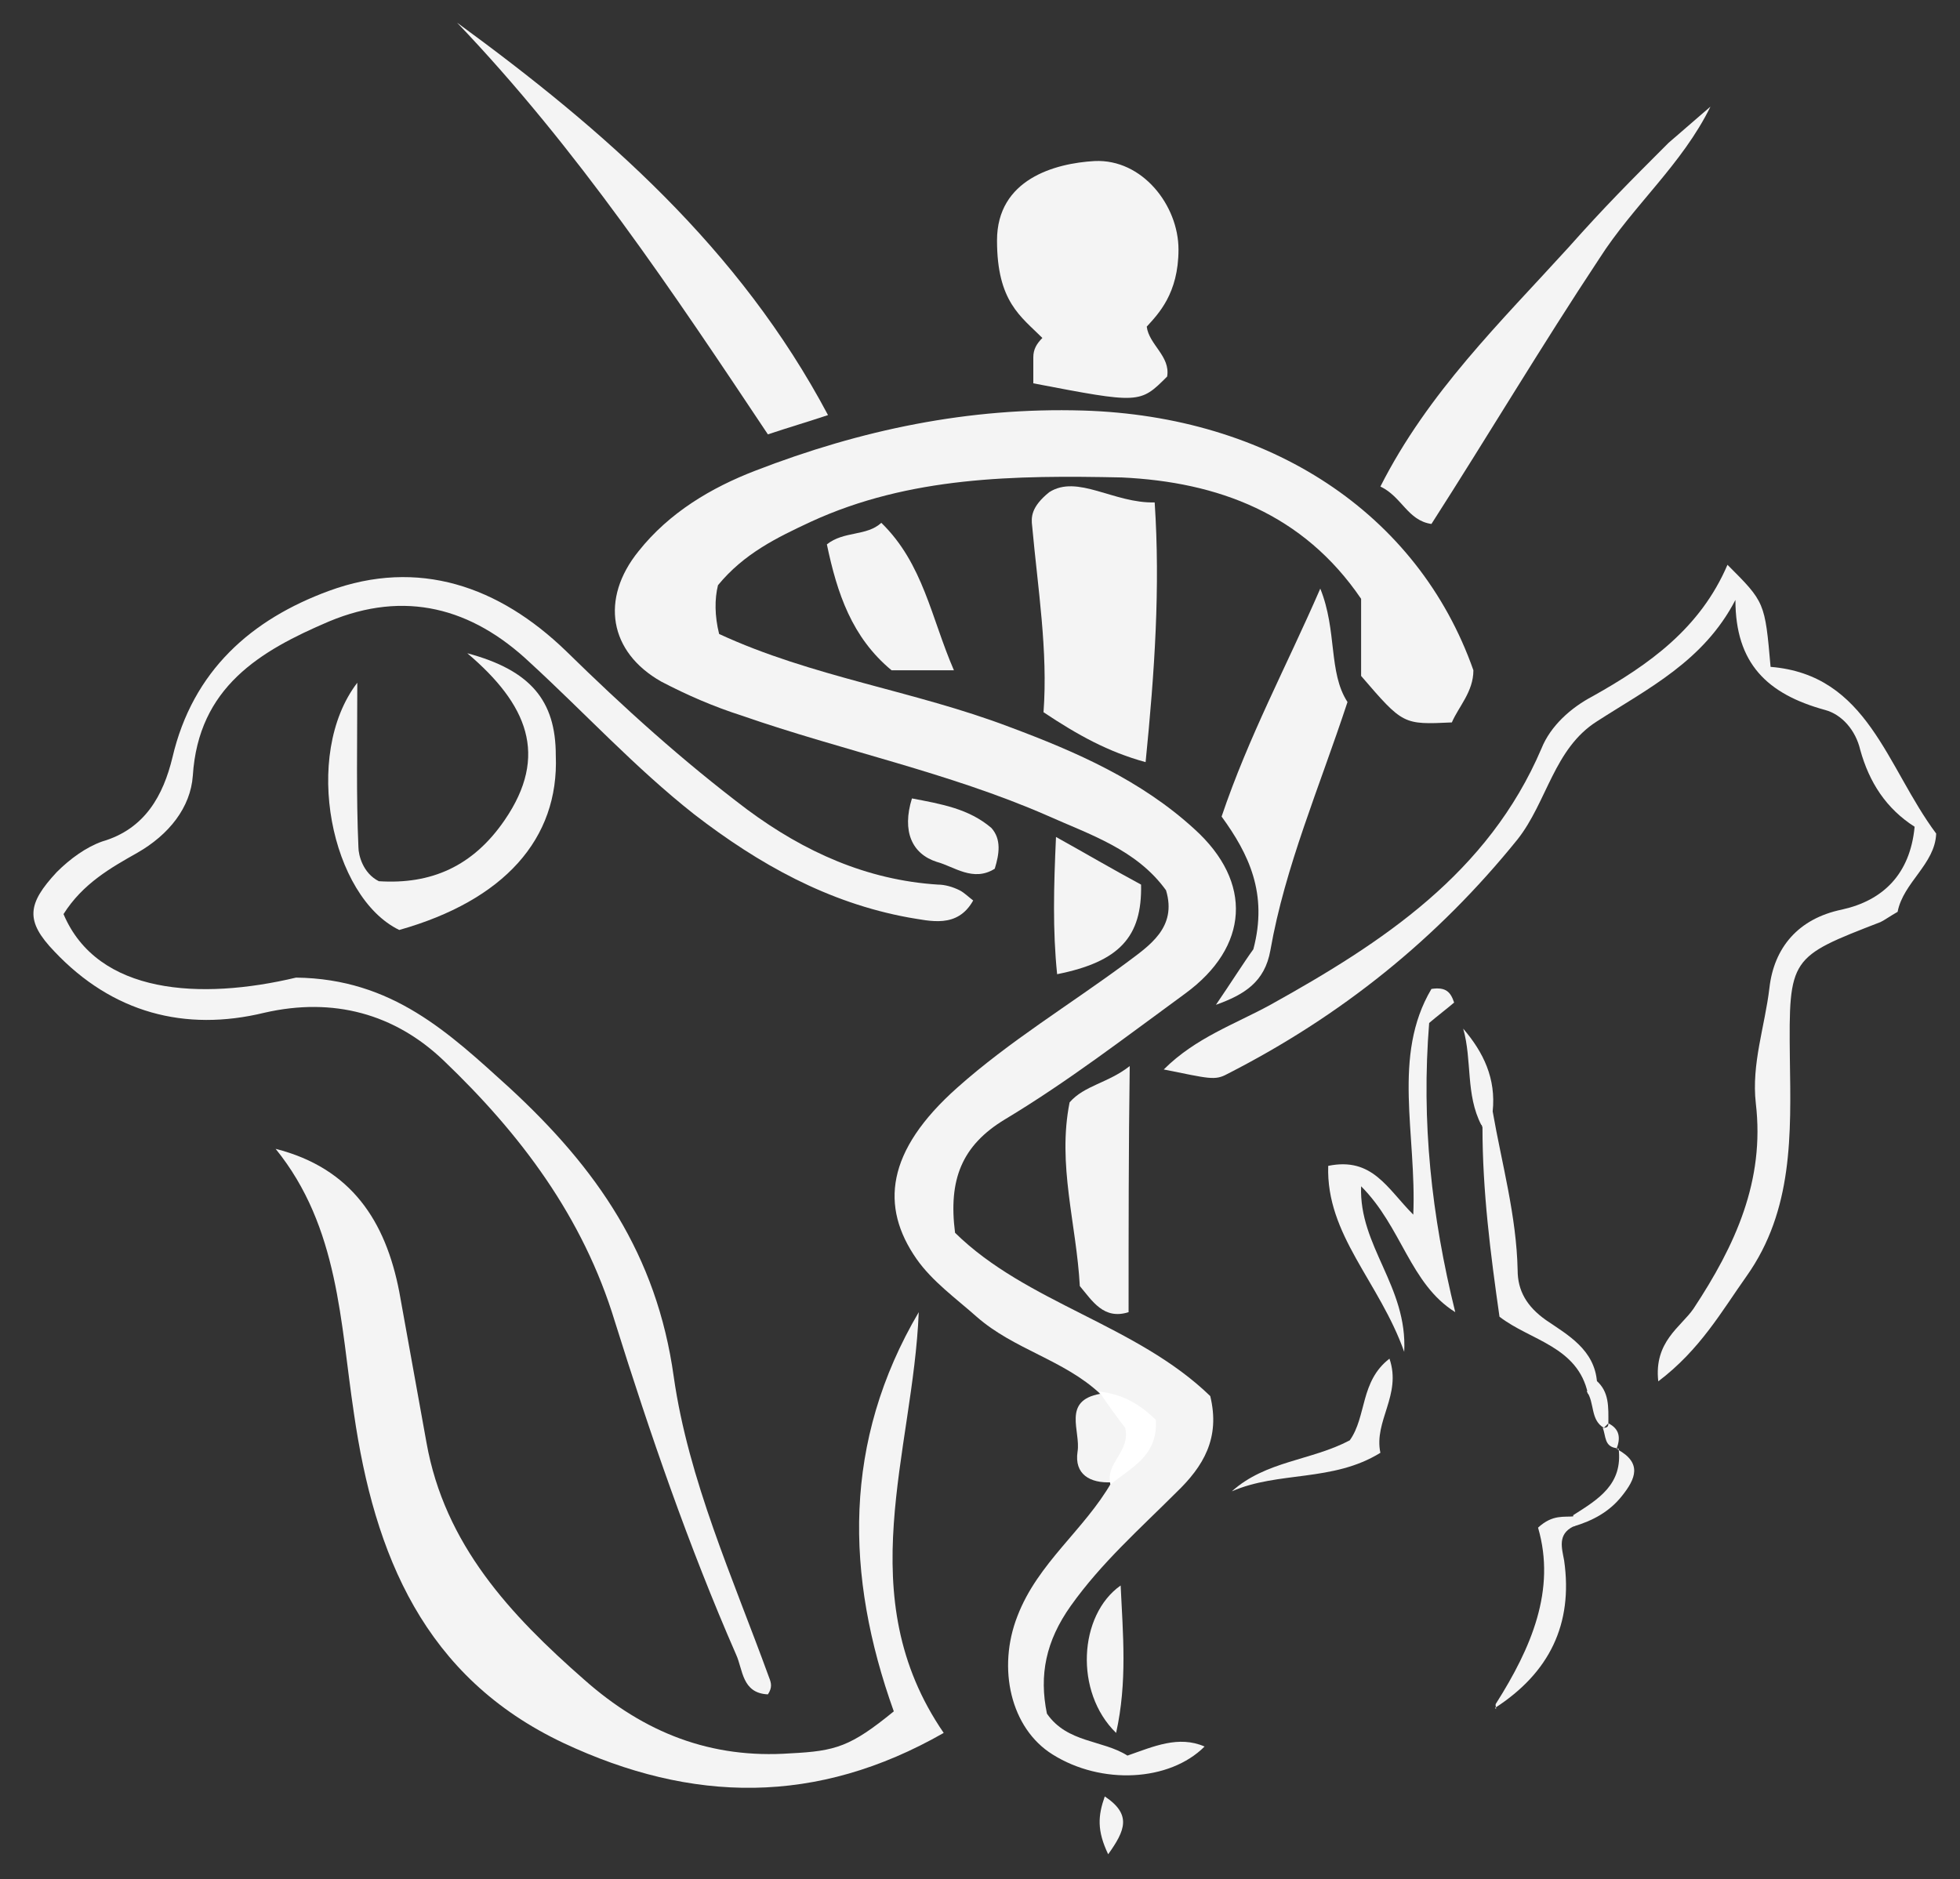 <?xml version="1.0" encoding="utf-8"?>
<!-- Generator: Adobe Illustrator 25.4.1, SVG Export Plug-In . SVG Version: 6.00 Build 0)  -->
<svg version="1.1" id="Calque_1" xmlns="http://www.w3.org/2000/svg" xmlns:xlink="http://www.w3.org/1999/xlink" x="0px" y="0px"
	 viewBox="0 0 172.8 165.7" style="enable-background:new 0 0 172.8 165.7;" xml:space="preserve">
<rect x="0" y="0" width="172.8" height="165.7" fill="#333333" stroke="none"/>
<style type="text/css">
	.st0{fill:#F4F4F4;}
	.st1{fill:#FFFFFF;}
</style>
<path class="st0" d="M97,122.9c-3.2-3-7.6-3.9-10.9-6.8c-1.8-1.6-3.9-3.1-5.3-5.1c-3.2-4.6-2.7-9.5,3.6-15.1
	c4.6-4.1,9.9-7.3,14.9-11c2-1.5,4.5-3.1,3.5-6.4c-2.6-3.6-6.7-4.9-10.5-6.6c-8.7-3.8-18-5.7-26.9-8.8c-2.5-0.8-4.8-1.8-7.1-3
	c-4.6-2.6-5.4-7.3-2-11.5c2.7-3.4,6.4-5.6,10.3-7.1c9.3-3.6,18.8-5.6,28.9-5.3c16.4,0.5,29.5,9,34.4,22.9c0,1.9-1.3,3.2-1.9,4.6
	c-4.3,0.2-4.3,0.2-8-4.1c0-2.1,0-4.4,0-6.8c-5.1-7.5-12.6-10.3-21.1-10.7C89.5,41.9,80.2,42,71.5,46c-3,1.4-5.9,2.8-8.2,5.6
	c-0.3,1.2-0.3,2.7,0.1,4.3c8.2,3.8,17.2,5,25.6,8.2c5.9,2.2,11.6,4.7,16.3,9c5.2,4.7,4.8,10.4-0.8,14.5c-5.2,3.8-10.4,7.8-15.9,11.1
	c-3.8,2.3-5,5.3-4.4,10c6.3,6.2,16,8.1,22.5,14.4c0.9,3.7-0.6,6.2-3,8.5c-3.2,3.2-6.6,6.2-9.3,10c-2.2,3.1-2.8,6.1-2.1,9.5
	c1.8,2.6,4.9,2.3,7.1,3.7c2.3-0.8,4.5-1.8,6.8-0.8c-3.1,3.1-9.1,3.4-13.4,0.7c-3.7-2.3-4.9-7.6-3.1-12.2c1.8-4.7,5.9-7.6,8.3-11.8
	c0-0.2,0.1-0.4,0.1-0.7c0.5-1.3,1.9-2.1,2.1-3.7c-0.3-1.6-2-1.9-2.9-2.9C97.2,123.3,97.1,123.1,97,122.9z"/>
<path class="st0" d="M5.6,80.6c3,7.1,12.1,7.6,20.5,5.6c8.5,0.1,13.5,4.9,18.8,9.7c7.7,7.1,13,14.7,14.5,25.5
	c1.3,9.1,5.2,17.7,8.4,26.5c0.2,0.5,0.3,0.9-0.1,1.5c-2.3-0.1-2.2-2.2-2.8-3.5c-4.2-9.6-7.6-19.5-10.7-29.4
	c-2.8-9.2-8.3-16.5-15.1-23c-4.3-4.1-9.7-5.6-15.8-4.2C16.3,91,9.9,89.3,4.8,83.9c-2.6-2.7-2.4-4.2,0.2-7c1.2-1.2,2.6-2.2,4-2.7
	c3.8-1.1,5.4-4.1,6.2-7.4C17,59.1,22.2,54.6,29,52.1c7.9-2.9,15-0.4,20.9,5.3c5.1,5,10.3,9.7,16,14c5,3.7,10.5,6.2,16.8,6.6
	c0.6,0,1.3,0.2,1.9,0.5c0.4,0.2,0.8,0.6,1.2,0.9c-1.4,2.5-3.8,1.8-5.7,1.5c-7.1-1.3-13.2-4.7-18.9-9.1c-5.2-4.1-9.6-8.9-14.5-13.4
	c-5.1-4.8-11-6.4-17.7-3.6c-6.1,2.6-11.5,5.8-12,13.6c-0.2,2.8-2.1,5.2-4.9,6.8C9.8,76.5,7.3,77.9,5.6,80.6z"/>
<path class="st0" d="M24.3,101.3c6.7,1.7,9.7,6.4,10.9,12.6c0.8,4.4,1.6,8.9,2.4,13.3c1.6,9,7.4,15.2,13.9,20.9
	c5.3,4.7,11.2,7,18.2,6.5c4-0.2,5.3-0.6,9.1-3.7c-4.3-12-4.5-23.8,2.2-35.2c-0.5,12.4-6.1,25,2.2,37.1c-11.2,6.4-22.2,6.2-33.5,0.9
	c-12.3-5.8-16.7-16.6-18.5-29.1C30,116.7,29.9,108.2,24.3,101.3z"/>
<path class="st0" d="M153,52.9c-2.8,5.4-7.7,7.8-12.2,10.7c-3.8,2.4-4.4,7.1-7,10.4c-7.1,8.8-15.6,15.6-25.6,20.7
	c-1.1,0.6-1.6,0.4-5.6-0.4c2.8-2.8,6.3-4,9.4-5.7c9.9-5.5,19.2-11.6,23.9-22.6c0.8-2,2.6-3.6,4.5-4.6c5-2.8,9.5-6,11.9-11.6
	c3.3,3.3,3.3,3.3,3.8,9c8.6,0.7,10.2,8.8,14.6,14.7c-0.1,2.7-2.9,4.3-3.4,6.9c-0.7,0.4-1.1,0.7-1.5,0.9c-8,3.1-8.1,3.1-8,12
	c0.1,6.7,0.3,13.4-3.8,19.2c-2.2,3.1-4.1,6.5-7.8,9.3c-0.4-3.5,2-4.8,3.1-6.4c3.7-5.6,6.3-11.3,5.5-18.1c-0.4-3.5,0.8-6.8,1.2-10.2
	c0.4-3.5,2.5-6.1,6.4-6.9c3.6-0.8,6-3.1,6.4-7.3c-2.5-1.6-4-3.9-4.8-6.8c-0.4-1.7-1.6-3.1-3.1-3.5C155.8,61.2,153,58.5,153,52.9z"/>
<path class="st0" d="M87.9,21.2c0-5.4,5.1-6.8,8.6-7c4.2-0.2,7.4,3.9,7.4,7.8c0,3.9-1.8,5.7-2.8,6.8c0.2,1.6,2.1,2.6,1.8,4.4
	c-2.4,2.4-2.4,2.4-11.8,0.6c0-0.7,0-1.5,0-2.3c0-0.7,0.3-1.2,0.8-1.7C90,27.9,87.9,26.6,87.9,21.2z"/>
<path class="st0" d="M101,67.2c-3.3-0.9-6-2.4-9-4.4c0.4-5.4-0.5-10.9-1-16.4c-0.1-0.8-0.1-1.7,1.5-3c2.5-1.6,5.7,1,9.3,0.9
	C102.3,51.8,101.8,59.2,101,67.2z"/>
<path class="st0" d="M40.3,2C53.3,11.5,65.2,21.9,73,36.6c-1.8,0.6-3.5,1.1-5.3,1.7C59.3,25.7,50.9,13.1,40.3,2z"/>
<path class="st0" d="M150.8,9.4c-2.5,5.1-6.8,8.7-9.8,13.4c-5.1,7.7-9.8,15.6-14.8,23.4c-2.1-0.3-2.6-2.4-4.5-3.3
	c4.2-8.3,10.6-14.5,16.6-21.1c3.2-3.6,5.4-5.8,8.8-9.2L150.8,9.4z"/>
<path class="st0" d="M107.7,72c2.4-7.1,5.7-13.2,8.7-20.1c1.5,3.7,0.7,7.4,2.4,10c-2.5,7.6-5.5,14.5-6.8,21.9
	c-0.5,2.8-2.3,3.9-4.8,4.8c1.3-1.9,2.5-3.8,3.3-4.9C111.8,78.8,110.1,75.3,107.7,72z"/>
<path class="st0" d="M35.2,82c-6-2.9-8.6-15.4-3.7-21.8c0,5.4-0.1,10,0.1,14.5c0,0.7,0.4,2.3,1.8,3c4.6,0.3,8.3-1.3,11.1-5.4
	c3.9-5.7,2-10.2-3.3-14.7c5.6,1.5,7.8,4.2,7.8,9C49.3,74,44.4,79.4,35.2,82z"/>
<path class="st0" d="M99.5,115.7c-2.2,0.7-3.2-1-4.3-2.3c-0.3-5.5-2-10.7-0.9-16.2c1.3-1.5,3.4-1.7,5.3-3.2
	C99.5,101.2,99.5,108.4,99.5,115.7z"/>
<path class="st0" d="M128.3,115.7c-4-2.5-4.7-7.5-8.3-11.1c-0.2,5.3,4.1,8.8,3.8,14.6c-2.2-6.2-6.9-10.3-6.7-16.4
	c3.9-0.8,5.2,2,7.5,4.3c0.3-7.1-1.9-14,1.6-19.9c1.3-0.2,1.7,0.3,2,1.2c-0.7,0.6-1.5,1.2-2.2,1.8
	C125.3,98.9,126.2,107.2,128.3,115.7z"/>
<path class="st0" d="M84.1,59.1c-2.2,0-3.8,0-5.5,0c-3.5-2.9-4.8-6.8-5.7-11.1c1.5-1.2,3.5-0.7,4.8-1.9
	C81.4,49.7,82.1,54.5,84.1,59.1z"/>
<path class="st0" d="M100.6,78c0.1,4.6-1.9,6.8-7.4,7.9c-0.4-3.9-0.3-7.7-0.1-12.1C95.8,75.3,98,76.6,100.6,78z"/>
<path class="st0" d="M131.6,98c0.8,4.6,2.1,9.2,2.2,14c0,1.8,0.8,3.2,2.5,4.4c1.9,1.3,4.3,2.6,4.5,5.5c0.6,1,0,1.1-0.8,1
	c-0.9-4.2-5.1-4.7-7.8-6.8c-0.8-5.6-1.5-11.1-1.5-16.7C130.2,98.1,130.6,97.8,131.6,98z"/>
<path class="st0" d="M80.4,70.4c2.6,0.5,5,0.9,7,2.6c0.9,1,0.7,2.3,0.3,3.6c-1.9,1.2-3.6-0.2-5.1-0.6C80.4,75.3,79.5,73.3,80.4,70.4
	z"/>
<path class="st0" d="M122.5,119.8c1.1,3.2-1.4,5.5-0.8,8.3c-4.2,2.6-9,1.6-13.1,3.4c3-2.7,7-2.7,10.4-4.5
	C120.5,124.9,119.9,121.8,122.5,119.8z"/>
<path class="st0" d="M138.7,134.6c-1.4,0.7-1,1.9-0.8,3c0.8,5.6-1.3,9.9-6.1,13l0.1,0.1c0-0.2-0.1-0.4,0-0.5
	c3.1-4.9,5.3-10,3.7-15.5c1.3-1.2,2.3-0.9,3.2-1c0.3,0.2,0.4,0.4,0.3,0.6C138.9,134.5,138.8,134.6,138.7,134.6z"/>
<path class="st0" d="M98.8,139.8c0.2,4.3,0.6,8.5-0.4,13C94.7,149.2,95.1,142.4,98.8,139.8z"/>
<path class="st0" d="M98,130.7c-1.9,0.1-3.3-0.7-3-2.7c0.3-1.8-1.4-4.5,2-5.1l-0.1-0.1c1.1,0.9,2.5,1.5,3.3,3
	c0.5,2.2-1.4,3.4-2.2,5.1L98,130.7z"/>
<path class="st0" d="M131.6,98c-0.3,0.4-0.7,0.8-1,1.2c-1.4-2.7-0.8-5.7-1.6-8.5C130.8,92.8,131.9,95.1,131.6,98z"/>
<path class="st0" d="M138.7,134.6c0-0.3,0-0.7,0-1c2.2-1.4,4.4-2.7,4-5.9l-0.1,0.1c2.2,1.2,1.6,2.6,0.4,4.1
	C141.9,133.3,140.4,134.1,138.7,134.6z"/>
<path class="st0" d="M97.7,163.5c-1-2.1-0.9-3.4-0.3-5.1C99.8,160,99.2,161.4,97.7,163.5z"/>
<path class="st0" d="M139.9,122.7c0.3-0.3,0.5-0.6,0.8-1c1.2,1,1.1,2.4,1.1,3.8c-0.1,0.1-0.3,0.3-0.4,0.4
	C140.2,125.2,140.6,123.7,139.9,122.7z"/>
<path class="st0" d="M141.8,125.5c1,0.5,1.1,1.3,0.7,2.3l0.1-0.1c-1.2-0.1-1-1.1-1.3-1.8C141.7,125.9,141.8,125.8,141.8,125.5z"/>
<path class="st1" d="M97.9,130.9c-0.5-1.9,1.8-2.9,1.3-5c-0.7-0.9-1.5-2-2.3-3.2c2,0.2,3.6,1.1,5,2.5
	C102.1,128.4,99.7,129.4,97.9,130.9z"/>
</svg>
